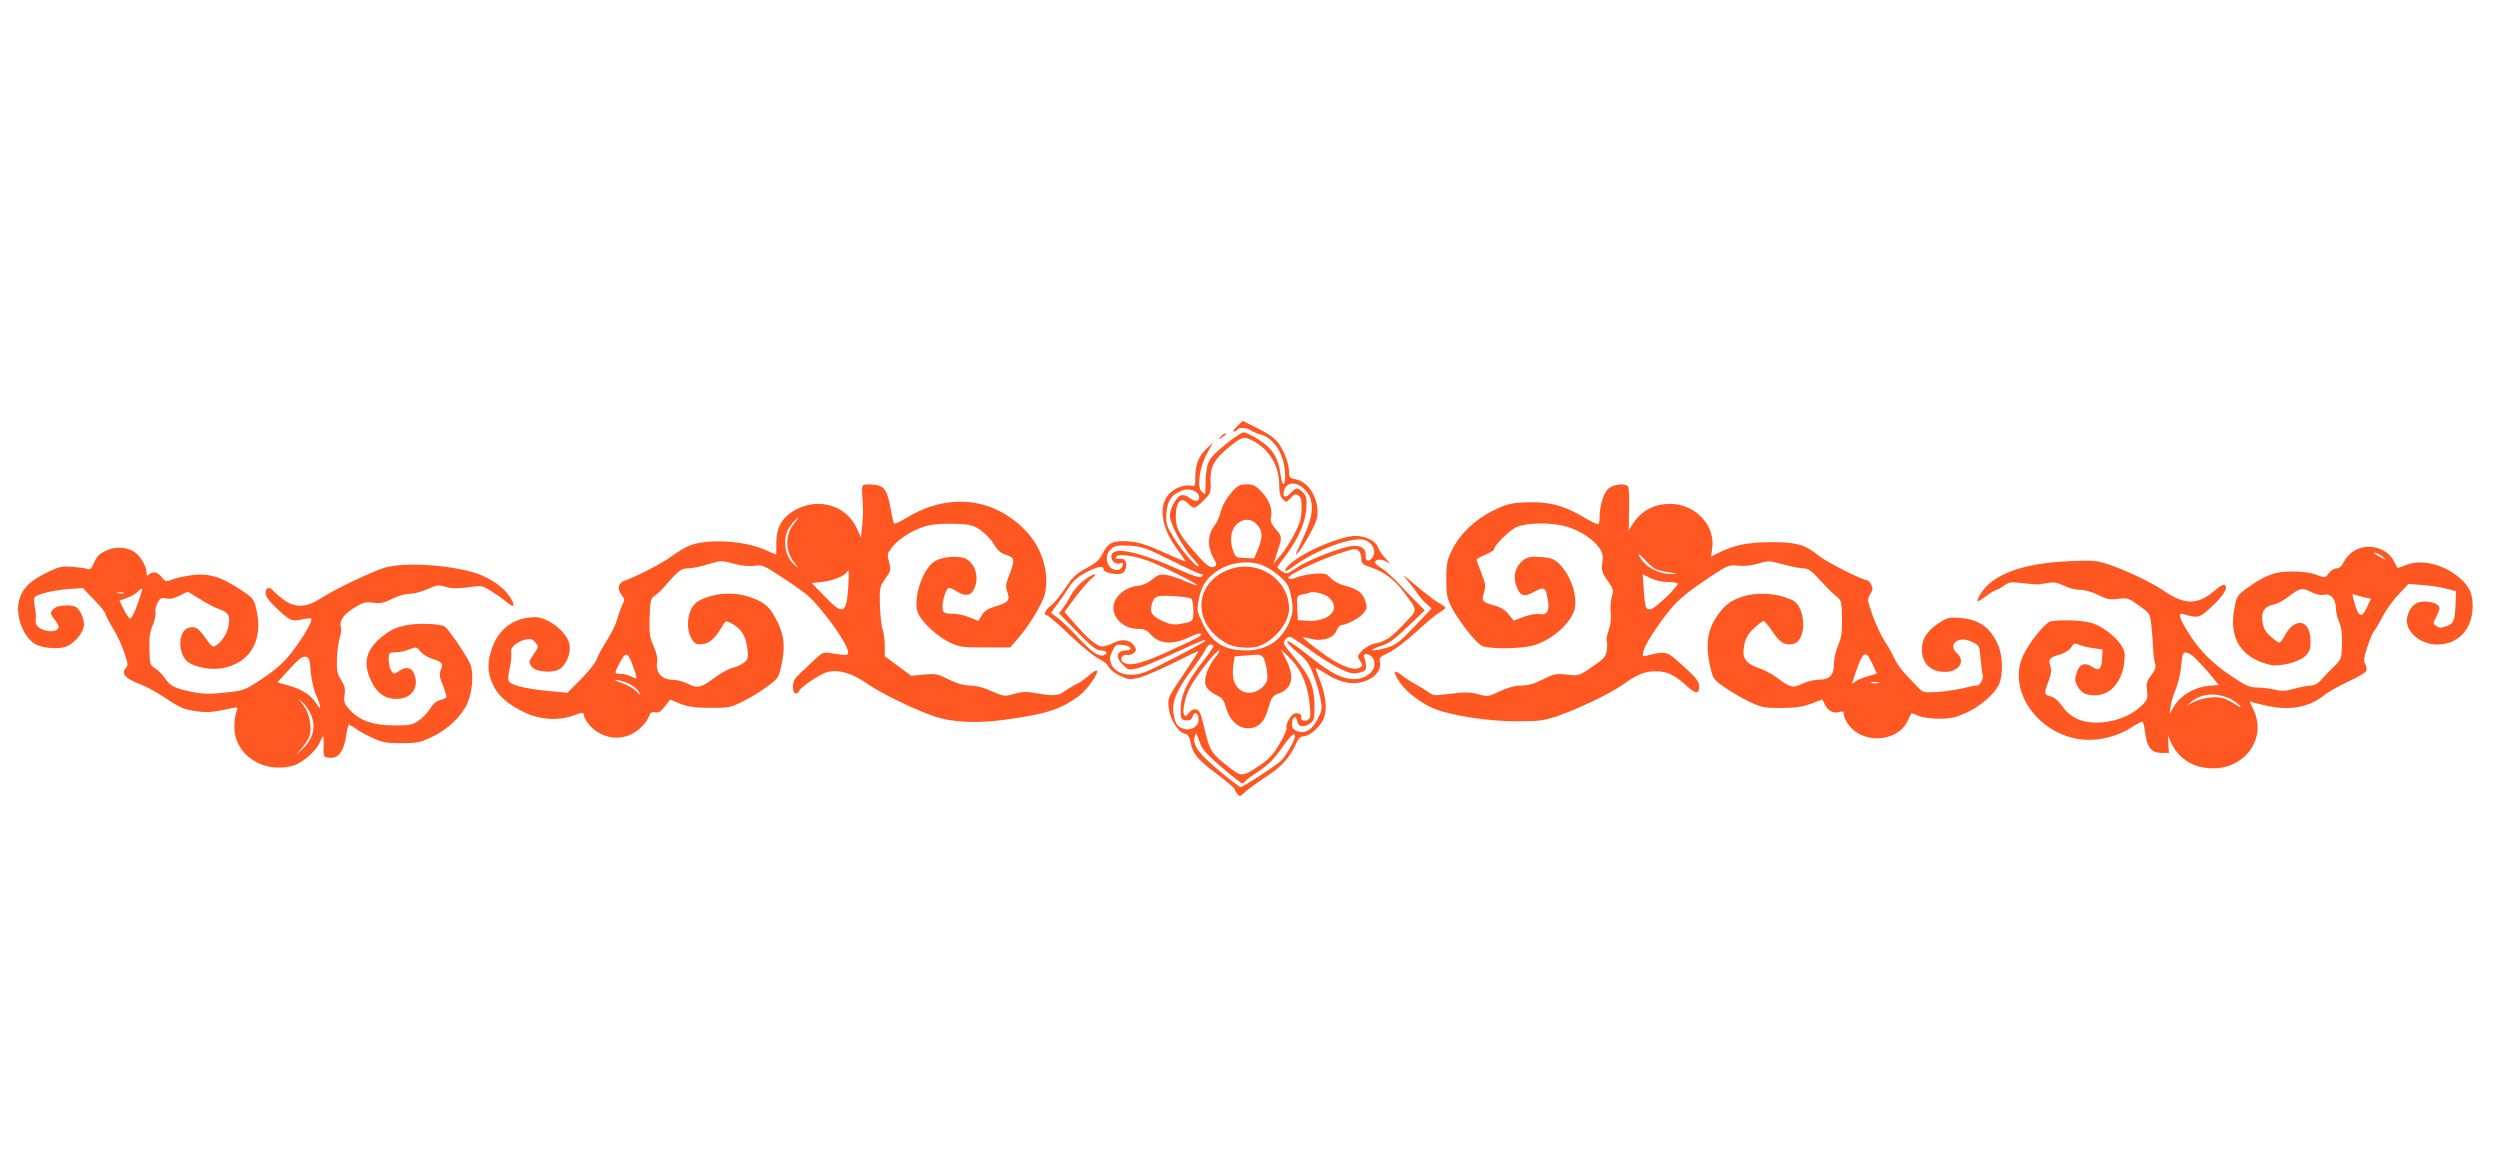 <?xml version="1.0" standalone="no"?>
<!DOCTYPE svg PUBLIC "-//W3C//DTD SVG 20010904//EN"
 "http://www.w3.org/TR/2001/REC-SVG-20010904/DTD/svg10.dtd">
<svg version="1.0" xmlns="http://www.w3.org/2000/svg"
 width="1280pt" height="602pt" viewBox="0 0 1280 602"
 preserveAspectRatio="xMidYMid meet">
<g transform="translate(0,602) scale(0.1,-0.1)"
fill="#ff5722" stroke="none">
<path d="M6334 3838 c-16 -16 -24 -28 -17 -28 6 0 15 5 18 10 9 14 47 12 70
-4 11 -7 32 -16 47 -20 73 -17 128 -109 128 -213 0 -60 -16 -54 -24 10 -12 86
-41 131 -114 178 -36 22 -71 38 -78 35 -35 -13 -151 -108 -169 -138 -13 -23
-20 -54 -22 -103 -1 -38 -2 -72 -2 -74 -1 -2 -8 3 -17 10 -27 22 -14 124 25
195 l31 58 -31 -30 c-41 -38 -59 -82 -59 -145 0 -47 -2 -51 -20 -46 -33 8 -84
-10 -114 -42 -56 -59 -41 -172 39 -280 25 -34 45 -63 45 -65 0 -2 -51 18 -112
46 -88 40 -128 52 -180 56 -80 6 -106 -7 -134 -65 -14 -29 -35 -47 -83 -73
-53 -29 -71 -46 -107 -102 -24 -37 -57 -77 -74 -89 -29 -22 -40 -49 -20 -49 6
0 59 -46 118 -102 59 -57 126 -111 148 -121 22 -10 44 -28 49 -40 6 -12 31
-33 57 -46 44 -21 52 -22 99 -11 28 7 108 41 177 76 70 34 127 62 129 61 1 -1
-35 -56 -79 -122 -79 -117 -80 -119 -74 -169 7 -58 46 -123 80 -132 18 -4 26
-15 31 -42 11 -60 35 -90 133 -163 50 -38 92 -73 92 -77 0 -4 7 -15 14 -25 13
-17 15 -17 42 9 16 15 65 50 109 79 79 51 120 97 156 178 7 16 20 27 32 27 30
0 82 44 102 86 22 46 15 121 -19 206 -13 32 -22 58 -19 58 3 0 30 -16 61 -35
72 -44 135 -54 197 -30 50 19 79 59 70 97 -5 20 1 26 44 46 28 12 91 60 143
108 51 47 105 92 121 100 15 8 27 18 27 22 0 4 -17 17 -38 28 -20 12 -73 53
-117 90 -60 51 -71 58 -43 27 20 -23 44 -54 54 -70 9 -15 30 -39 46 -53 l28
-25 -87 -92 c-74 -78 -96 -95 -138 -108 -74 -22 -112 -18 -42 5 48 15 73 33
145 102 l87 83 -45 45 c-25 25 -67 69 -94 98 -28 29 -65 62 -83 73 -18 11 -33
24 -33 29 0 17 34 20 59 4 24 -15 23 -14 -5 17 -18 19 -35 44 -39 57 -10 35
-79 65 -132 57 -127 -19 -341 -130 -343 -178 0 -5 22 7 48 27 109 80 292 148
355 132 39 -9 63 -50 49 -81 -16 -35 -44 -33 -40 2 4 40 -36 58 -94 43 -86
-22 -213 -75 -261 -108 -46 -32 -50 -33 -73 -17 -13 8 -24 18 -24 20 0 3 18
28 40 57 65 85 104 172 108 243 4 54 1 66 -17 84 -27 27 -35 26 -64 -5 -26
-28 -43 -19 -32 16 16 51 77 44 119 -13 36 -49 29 -125 -21 -229 -23 -49 -40
-88 -38 -88 13 0 96 141 106 180 22 86 -33 192 -107 206 -28 5 -34 11 -34 33
0 43 -21 103 -50 146 -20 29 -49 51 -107 80 l-80 40 -29 -27z m79 -74 c87 -44
137 -129 137 -235 0 -30 6 -53 16 -63 20 -20 19 -20 44 6 16 18 24 20 38 11
13 -8 17 -24 16 -70 -1 -48 -8 -72 -38 -130 -21 -40 -53 -89 -72 -110 l-33
-38 19 59 c26 76 25 79 -10 119 -20 23 -27 40 -23 55 10 41 -7 91 -46 132 -32
34 -44 40 -78 40 -34 0 -46 -6 -72 -35 -35 -40 -55 -77 -65 -120 -4 -16 -18
-44 -32 -62 -31 -41 -32 -107 -2 -158 17 -30 19 -38 8 -45 -21 -13 -44 4 -109
80 -76 87 -91 117 -91 175 0 78 28 106 65 65 25 -28 36 -25 78 18 36 37 38 41
35 98 -3 75 21 117 101 180 63 49 69 51 114 28z m-285 -266 c6 -6 12 -16 12
-24 0 -23 -19 -25 -48 -4 -16 12 -35 18 -45 14 -25 -9 -57 -67 -57 -104 0 -42
62 -158 114 -215 23 -25 38 -45 32 -45 -17 0 -89 85 -129 151 -35 58 -38 69
-35 121 5 63 23 92 73 114 30 13 59 10 83 -8z m307 -163 c30 -30 32 -67 5
-129 l-19 -45 -48 2 c-47 2 -48 3 -62 45 -17 55 -7 105 26 132 34 27 69 25 98
-5z m-439 -184 c78 -39 147 -71 155 -71 10 0 10 -3 2 -11 -9 -9 -38 0 -115 34
-220 98 -348 123 -348 67 0 -24 24 -42 45 -34 13 5 16 2 13 -12 -2 -10 -12
-20 -23 -22 -55 -8 -80 74 -34 109 20 16 36 18 93 15 62 -4 86 -12 212 -75z
m962 47 c7 -7 12 -24 12 -39 0 -24 6 -29 49 -44 67 -22 122 -64 169 -127 73
-99 73 -86 1 -162 -69 -73 -95 -91 -151 -101 -20 -4 -48 -20 -63 -35 -27 -28
-27 -30 -11 -54 15 -24 15 -26 -3 -35 -33 -18 -109 14 -204 85 -49 36 -87 68
-85 70 2 2 21 -1 41 -7 56 -15 116 4 130 42 6 16 18 29 26 29 27 0 102 42 117
66 13 19 14 30 4 58 -13 41 -41 61 -107 78 -27 7 -57 24 -70 38 -19 22 -28 25
-77 23 -31 -2 -73 -10 -93 -18 -24 -10 -40 -12 -47 -5 -11 11 138 85 254 124
87 29 92 30 108 14z m-1086 -47 c63 -22 262 -120 256 -127 -3 -2 -29 7 -59 20
-30 14 -72 28 -95 32 -36 5 -45 2 -75 -23 -20 -17 -48 -30 -69 -32 -45 -4 -83
-24 -109 -57 -55 -69 7 -164 107 -164 30 0 44 -6 65 -30 44 -49 114 -53 202
-10 25 12 49 19 53 16 9 -10 -4 -17 -165 -91 -140 -64 -197 -78 -232 -56 -21
13 -5 44 19 38 11 -3 27 2 36 10 13 13 13 18 1 36 -21 32 -60 38 -104 16 -20
-10 -47 -19 -60 -19 -26 0 -73 39 -142 119 l-51 58 55 74 c31 41 68 84 83 96
43 36 8 27 -40 -10 -24 -18 -53 -52 -66 -76 -12 -24 -31 -54 -41 -67 l-19 -24
93 -95 c70 -72 98 -95 118 -95 33 0 44 -16 17 -25 -26 -8 -63 18 -132 93 -29
32 -72 73 -95 92 l-42 33 27 36 c16 20 43 59 60 87 25 39 47 59 92 83 58 31
92 37 90 16 -1 -11 32 -23 72 -24 18 -1 31 6 38 19 14 27 3 61 -18 59 -28 -2
-34 0 -26 12 9 14 84 5 156 -20z m594 -26 c48 -20 112 -71 128 -104 8 -14 17
-51 21 -82 6 -46 3 -65 -15 -107 -40 -92 -116 -142 -218 -142 -113 0 -175 37
-223 136 -31 63 -32 67 -21 126 14 76 50 123 122 161 61 31 147 37 206 12z
m340 -166 c64 -60 -6 -127 -121 -117 l-40 3 -3 62 c-3 61 -2 63 25 69 15 3 33
7 38 10 23 8 80 -7 101 -27z m-708 -3 c7 -4 12 -30 12 -61 0 -58 0 -58 -71
-70 -26 -5 -50 -1 -80 12 -57 26 -73 45 -64 80 12 51 22 56 110 51 44 -2 86
-8 93 -12z m607 -262 c50 -37 119 -80 154 -97 54 -25 69 -29 100 -21 30 8 36
13 35 34 -1 14 -4 33 -9 43 -12 29 33 22 47 -8 26 -57 -45 -114 -126 -100 -54
8 -111 42 -223 132 -52 41 -93 67 -93 59 0 -7 24 -33 54 -57 44 -36 59 -56 79
-109 14 -36 31 -91 37 -123 11 -53 10 -62 -12 -105 -28 -58 -65 -81 -105 -66
-22 7 -28 16 -28 38 0 35 22 47 27 14 4 -29 31 -35 63 -14 23 15 25 23 25 94
0 93 -22 148 -96 237 -28 33 -54 66 -58 73 -9 14 10 42 28 42 6 0 52 -30 101
-66z m-536 43 c-26 -20 -276 -149 -313 -161 -75 -25 -145 -6 -167 45 -9 24 -8
35 6 64 15 33 20 36 52 33 41 -3 59 -28 21 -28 -54 -1 -60 -35 -13 -80 22 -21
27 -21 72 -11 26 7 113 43 193 81 80 37 147 66 149 64 2 -2 2 -5 0 -7z m44
-23 c3 -3 -21 -39 -53 -79 -80 -101 -115 -175 -115 -245 0 -52 1 -55 27 -58
19 -2 28 2 33 17 8 25 21 27 29 5 17 -43 -31 -82 -78 -64 -29 11 -36 21 -46
67 -14 59 10 123 82 220 37 48 72 100 79 116 12 26 28 34 42 21z m13 -55 c-33
-39 -56 -92 -56 -129 0 -29 18 -49 65 -73 23 -11 33 -26 42 -59 20 -76 78
-119 138 -104 39 10 62 39 80 104 15 51 21 60 49 70 73 27 86 84 42 172 l-28
55 37 -35 c59 -56 94 -128 107 -217 6 -44 9 -87 5 -96 -9 -23 -49 -23 -45 1 2
11 -4 18 -19 20 -16 2 -28 -5 -42 -29 -11 -17 -17 -38 -14 -45 3 -8 -13 -45
-36 -83 -32 -54 -54 -78 -101 -110 -88 -58 -93 -59 -153 -13 -94 73 -104 88
-129 197 -20 86 -27 100 -45 103 -12 2 -27 -5 -35 -17 -40 -57 -37 49 3 125
32 63 135 194 151 194 5 0 -2 -14 -16 -31z m244 -9 c6 -11 14 -42 17 -68 5
-41 2 -52 -18 -75 -33 -37 -87 -45 -121 -18 -31 25 -42 67 -33 126 l6 44 47 4
c26 2 57 4 69 5 13 1 27 -6 33 -18z m-322 -444 c11 -26 46 -63 110 -117 51
-44 97 -79 101 -79 5 0 13 6 19 13 6 7 38 30 72 52 43 29 75 61 111 113 47 67
69 87 69 62 0 -20 -48 -105 -72 -126 -28 -26 -194 -134 -206 -134 -5 0 -51 35
-104 79 -109 90 -142 135 -132 178 4 16 9 22 11 13 3 -8 12 -32 21 -54z"/>
<path d="M6296 3105 c-188 -67 -194 -285 -11 -382 34 -18 109 -25 151 -14 81
22 164 120 164 194 0 150 -157 255 -304 202z"/>
<path d="M6249 3783 c-13 -17 -13 -17 6 -3 11 8 22 16 24 17 2 2 0 3 -6 3 -6
0 -17 -8 -24 -17z"/>
<path d="M4417 3533 c-4 -3 -4 -35 -1 -69 4 -34 3 -92 -1 -129 l-7 -67 -23 50
c-51 111 -186 154 -302 97 -75 -38 -108 -90 -108 -172 0 -34 -1 -63 -1 -63 -1
0 -26 11 -55 24 -108 49 -303 59 -393 21 -21 -9 -62 -34 -90 -55 -44 -33 -177
-102 -238 -123 -32 -11 -40 -42 -17 -71 18 -23 19 -28 5 -53 -7 -15 -19 -48
-26 -73 -6 -25 -30 -73 -52 -108 -22 -34 -46 -77 -52 -96 -6 -18 -43 -65 -81
-103 l-70 -70 -85 8 c-105 9 -190 27 -209 45 -12 11 -12 22 -1 73 7 33 10 69
7 81 -6 24 29 55 75 66 26 5 35 2 49 -15 17 -21 17 -23 -7 -58 -28 -42 -28
-43 -11 -67 20 -27 108 -34 143 -11 34 22 57 80 50 124 -10 62 -108 141 -176
141 -104 0 -182 -55 -219 -153 -27 -75 -27 -130 3 -193 27 -58 76 -101 167
-144 74 -35 166 -41 239 -15 53 19 60 19 60 1 0 -8 12 -28 26 -46 48 -56 120
-79 189 -60 48 13 103 61 117 101 7 20 14 25 32 22 18 -4 30 4 50 30 l27 35
52 -21 c40 -16 76 -21 152 -21 94 -1 105 1 167 32 37 18 93 52 125 76 55 40
60 47 72 102 22 98 18 155 -17 227 -39 79 -64 102 -137 128 -88 31 -187 25
-267 -17 -56 -29 -74 -138 -34 -199 14 -22 24 -26 54 -23 35 3 67 33 107 103
10 17 13 17 42 2 48 -25 71 -62 79 -124 6 -51 5 -58 -16 -75 -12 -10 -40 -23
-61 -28 -22 -6 -63 -29 -92 -51 -67 -51 -86 -55 -135 -30 -23 12 -59 21 -81
21 -51 0 -85 38 -77 86 4 21 -1 48 -17 85 -21 47 -24 67 -21 149 3 86 6 96 26
110 13 8 34 28 48 44 74 86 88 96 123 96 19 0 65 9 102 21 66 20 69 20 131 3
40 -10 79 -15 106 -11 40 6 50 2 133 -53 50 -32 108 -73 130 -90 70 -56 208
-243 217 -295 3 -22 -2 -23 -83 -10 -44 7 -47 6 -92 -36 -25 -24 -59 -57 -76
-72 -23 -21 -31 -37 -31 -63 0 -24 5 -34 15 -34 8 0 15 4 15 9 0 17 105 89
146 100 57 15 126 -5 205 -60 68 -48 245 -134 344 -167 90 -31 218 -37 360
-17 212 29 284 52 381 123 39 29 102 118 90 129 -3 3 -22 -9 -42 -26 -20 -18
-48 -38 -63 -44 -14 -6 -40 -22 -57 -34 -35 -26 -60 -28 -150 -12 -50 9 -73 8
-113 -4 -48 -14 -51 -13 -113 14 -40 18 -80 29 -111 29 -33 0 -66 10 -109 31
-56 28 -68 31 -127 25 l-66 -6 -67 50 -68 50 0 55 c0 29 -5 66 -11 82 -6 15
-12 71 -14 123 -2 91 -1 97 28 137 28 39 29 45 19 85 -11 40 -9 45 17 78 37
47 122 97 189 111 30 6 91 9 137 7 69 -2 88 -7 124 -31 23 -16 55 -48 69 -73
20 -33 37 -47 65 -56 44 -13 45 -24 11 -111 -15 -39 -16 -52 -6 -79 15 -41 4
-54 -62 -73 -38 -11 -56 -23 -69 -45 l-18 -29 -50 20 c-28 11 -67 18 -86 17
-21 -1 -38 3 -43 12 -14 23 10 120 29 120 6 0 26 -9 45 -21 41 -24 68 -19 84
17 31 66 -2 148 -63 160 -50 9 -113 -1 -144 -23 -64 -46 -111 -206 -78 -269
24 -46 97 -113 157 -142 51 -25 64 -27 184 -27 l128 0 35 40 c62 70 130 183
143 235 24 102 -12 228 -91 314 -162 178 -399 207 -615 76 -43 -26 -66 -35
-69 -27 -2 7 -8 37 -14 67 -13 75 -26 107 -50 119 -22 12 -84 15 -94 4z m-351
-193 c-47 -57 -47 -143 2 -202 22 -28 23 -30 3 -13 -34 29 -51 68 -51 115 0
45 11 72 43 108 30 33 33 27 3 -8z m277 -327 c-9 -138 -27 -145 -122 -45 l-65
67 55 6 c53 6 112 29 124 49 12 19 13 10 8 -77z m-1104 -398 c27 -72 26 -77
-6 -59 -16 7 -40 14 -55 14 -33 0 -33 1 -12 43 37 73 46 73 73 2z m-22 -94
c23 -11 47 -30 54 -43 11 -21 9 -20 -16 5 -15 15 -49 34 -74 41 -25 8 -37 15
-26 15 11 0 39 -8 62 -18z"/>
<path d="M8237 3520 c-26 -20 -47 -88 -47 -150 0 -16 -3 -31 -7 -33 -5 -3 -37
13 -73 34 -99 60 -182 82 -293 77 -81 -3 -101 -8 -170 -41 -94 -46 -173 -121
-213 -204 -25 -50 -29 -70 -29 -148 0 -75 4 -98 24 -138 35 -71 128 -190 159
-204 36 -16 183 -16 253 0 93 22 194 106 219 181 21 66 -16 181 -79 241 -26
24 -41 30 -94 33 -52 3 -66 0 -89 -17 -38 -30 -52 -78 -36 -126 19 -57 39 -65
93 -35 53 29 60 24 71 -48 8 -52 -7 -73 -45 -66 -15 3 -49 -3 -79 -14 l-52
-20 -25 32 c-15 20 -39 36 -67 44 -69 19 -74 24 -60 68 10 33 8 45 -13 99 -14
34 -25 65 -25 69 0 4 20 15 45 26 25 11 45 23 45 28 0 20 77 96 114 113 52 24
181 25 257 3 66 -19 138 -66 167 -109 18 -25 21 -40 16 -76 -6 -40 -2 -51 27
-92 30 -43 32 -49 21 -84 -6 -21 -8 -57 -5 -80 3 -26 0 -59 -10 -88 -9 -25
-14 -52 -10 -60 3 -9 2 -31 -1 -50 -6 -28 -18 -42 -75 -80 -68 -46 -70 -46
-129 -39 -55 6 -66 4 -123 -25 -43 -22 -77 -31 -110 -31 -31 0 -68 -10 -109
-29 -59 -28 -62 -29 -113 -15 -42 11 -68 11 -140 2 -82 -11 -89 -10 -115 9
-15 11 -43 28 -62 38 -19 10 -52 31 -72 47 -45 35 -49 20 -10 -37 36 -52 114
-110 181 -136 94 -35 274 -62 416 -62 116 0 138 3 210 27 109 38 269 115 330
158 77 55 115 71 170 71 59 1 99 -18 161 -75 45 -42 64 -43 64 -3 0 27 -20 51
-104 125 -62 55 -69 57 -165 33 -22 -5 -23 -4 -17 22 9 37 78 143 144 222 36
43 88 86 172 142 116 78 121 80 167 75 31 -4 68 0 104 10 54 16 60 16 130 -4
41 -11 87 -20 103 -20 21 0 40 -12 71 -46 24 -25 49 -52 57 -60 7 -8 25 -25
40 -37 26 -21 28 -27 29 -113 1 -73 -3 -100 -20 -138 -11 -27 -21 -67 -21 -90
0 -62 -21 -86 -76 -86 -25 0 -62 -9 -85 -20 -47 -25 -63 -21 -126 27 -25 19
-69 43 -97 52 -70 24 -88 52 -76 116 8 39 19 58 50 88 21 20 44 37 50 37 5 0
26 -25 46 -55 38 -57 65 -72 108 -61 68 17 63 192 -8 224 -124 56 -285 37
-355 -44 -74 -84 -93 -167 -67 -287 17 -74 17 -75 76 -116 32 -23 90 -56 127
-74 62 -29 76 -32 163 -32 72 1 109 6 153 22 l57 22 15 -29 c16 -32 44 -45 75
-35 15 5 20 2 20 -12 0 -10 9 -31 20 -47 69 -106 250 -100 305 9 11 22 20 41
21 43 0 1 17 -5 37 -13 21 -9 67 -15 107 -15 56 0 83 6 134 29 73 33 147 96
170 145 23 49 21 150 -5 206 -40 89 -95 128 -192 136 -57 5 -66 2 -110 -26
-58 -37 -87 -82 -87 -133 0 -74 44 -117 118 -117 72 0 107 54 62 95 -51 47 8
92 76 59 39 -19 39 -20 45 -89 4 -38 8 -74 10 -80 6 -20 -13 -55 -30 -55 -9 0
-41 -6 -71 -14 -30 -7 -88 -16 -129 -19 -70 -4 -76 -3 -99 22 -13 14 -42 44
-64 67 -22 22 -48 59 -59 83 -10 24 -33 64 -50 89 -17 25 -44 84 -61 130 -28
80 -28 85 -13 109 14 20 15 31 6 49 -6 13 -17 24 -24 24 -23 0 -210 95 -244
124 -67 56 -117 71 -243 70 -119 0 -194 -15 -272 -55 l-38 -20 6 39 c19 120
-83 231 -214 232 -84 0 -149 -35 -194 -105 l-19 -30 2 106 c2 58 -1 111 -5
117 -11 19 -71 14 -99 -8z m236 -412 c11 -6 43 -14 71 -18 49 -7 50 -8 11 -9
-50 -1 -115 28 -143 64 -34 43 -26 50 9 10 18 -20 41 -41 52 -47z m67 -68 c27
0 50 -4 50 -8 0 -19 -121 -132 -140 -132 -25 0 -27 5 -34 103 l-6 77 40 -20
c24 -12 59 -20 90 -20z m1027 -382 c5 -7 16 -30 26 -50 l16 -37 -41 -12 c-23
-6 -51 -17 -63 -25 l-23 -15 18 55 c31 92 46 112 67 84z m51 -135 c-10 -2 -26
-2 -35 0 -10 3 -2 5 17 5 19 0 27 -2 18 -5z"/>
<path d="M542 3200 c-33 -15 -47 -29 -60 -60 -12 -29 -21 -38 -32 -34 -8 4
-43 9 -78 12 -58 4 -70 1 -137 -32 -81 -40 -119 -77 -136 -135 -22 -74 13
-179 73 -224 34 -25 126 -34 168 -17 44 18 90 75 90 111 0 36 -23 84 -45 93
-31 12 -93 6 -109 -10 -21 -20 -20 -26 4 -57 11 -14 20 -30 20 -36 0 -18 -32
-29 -63 -20 -43 12 -59 29 -54 57 2 13 0 42 -5 64 -6 28 -5 45 2 52 16 16 105
36 179 41 l65 4 58 -60 c32 -33 58 -66 58 -72 0 -7 17 -39 37 -72 21 -33 47
-89 59 -125 20 -58 21 -67 7 -82 -23 -26 -1 -52 67 -78 33 -12 88 -42 123 -65
91 -60 101 -65 169 -76 56 -9 86 -7 195 17 21 4 22 2 13 -22 -6 -14 -10 -48
-10 -75 0 -144 147 -242 301 -199 46 13 118 75 135 117 8 18 16 33 19 33 2 0
3 -23 2 -52 -2 -44 1 -53 16 -56 58 -12 87 24 101 121 4 26 10 47 13 47 3 0
18 -9 33 -20 16 -12 55 -33 87 -48 49 -23 71 -27 148 -27 80 0 97 3 157 32 79
37 151 106 180 170 26 58 34 149 18 197 -11 35 -112 184 -133 198 -23 14 -126
19 -190 8 -50 -9 -80 -21 -116 -48 -95 -71 -116 -138 -73 -234 26 -58 62 -89
111 -95 91 -12 145 53 109 132 -13 29 -43 33 -77 8 -23 -15 -25 -15 -37 2 -8
10 -14 36 -14 57 0 37 1 38 35 38 20 0 52 7 71 15 35 14 37 14 55 -9 11 -14
36 -30 57 -37 56 -18 62 -25 49 -58 -9 -24 -7 -38 11 -81 12 -29 20 -56 17
-60 -3 -5 -18 -11 -33 -15 -17 -4 -36 -20 -50 -43 -13 -21 -39 -49 -59 -62
-33 -22 -47 -25 -127 -24 -108 0 -178 26 -227 82 -27 30 -30 40 -25 74 5 30 1
46 -17 76 -20 31 -24 48 -22 108 1 39 8 87 14 107 7 20 10 45 6 56 -9 31 13
64 68 99 45 28 58 31 98 26 37 -5 55 -1 97 20 29 15 68 26 91 26 21 0 62 11
91 24 46 21 55 23 93 11 31 -9 60 -9 113 -2 69 10 73 10 118 -19 26 -16 63
-42 82 -58 41 -34 45 -17 10 35 -30 44 -101 92 -165 113 -132 44 -369 59 -469
30 -66 -19 -252 -108 -332 -159 -71 -46 -129 -48 -186 -7 -21 16 -45 36 -53
45 -20 25 -41 21 -41 -9 0 -18 16 -41 58 -80 67 -63 77 -67 130 -55 23 5 43 6
46 4 9 -10 -42 -98 -99 -171 -41 -53 -81 -89 -148 -134 -85 -57 -98 -63 -167
-71 -105 -12 -137 -12 -205 2 -81 17 -105 30 -132 71 -13 18 -35 41 -50 49
-25 15 -26 22 -28 96 -2 60 2 90 17 124 10 25 17 54 14 65 -3 10 2 32 10 49
14 25 20 28 45 23 20 -4 43 1 70 15 l40 20 46 -28 c64 -40 84 -50 121 -64 44
-16 53 -35 40 -92 -9 -43 -52 -97 -78 -97 -5 0 -21 19 -37 42 -35 51 -53 63
-86 54 -61 -15 -57 -150 5 -182 56 -29 134 -37 193 -19 128 37 183 150 146
301 -11 47 -17 54 -78 94 -99 65 -155 83 -233 77 -36 -3 -85 -13 -109 -21 -43
-16 -43 -16 -63 9 -21 27 -47 32 -66 13 -9 -9 -12 -7 -12 13 0 30 -32 83 -62
103 -40 26 -98 29 -146 6z m162 -274 c-15 -42 -32 -75 -38 -73 -6 2 -21 23
-33 48 l-21 44 36 13 c21 7 46 21 56 32 11 11 22 18 24 16 2 -2 -9 -38 -24
-80z m-71 57 c-7 -2 -21 -2 -30 0 -10 3 -4 5 12 5 17 0 24 -2 18 -5z m958
-403 c4 -42 16 -95 28 -120 26 -56 27 -85 2 -44 -27 44 -74 75 -143 94 l-58
16 61 67 c45 50 67 67 83 65 19 -3 22 -12 27 -78z m9 -240 c15 -55 -3 -109
-48 -152 l-36 -33 32 38 c17 20 35 49 38 63 11 45 -2 112 -31 151 l-27 38 31
-32 c16 -18 35 -50 41 -73z"/>
<path d="M12049 3197 c-19 -12 -41 -37 -49 -54 -10 -22 -22 -33 -37 -33 -12 0
-30 -11 -40 -25 -18 -25 -18 -25 -63 -8 -28 11 -75 17 -125 17 -88 1 -138 -19
-237 -90 -44 -33 -47 -38 -59 -105 -27 -149 38 -249 184 -283 48 -11 148 14
180 45 22 22 27 36 27 76 0 113 -81 127 -135 24 -8 -17 -20 -31 -25 -31 -5 0
-25 14 -44 31 -27 23 -37 41 -42 75 -8 53 10 79 60 90 17 3 47 19 66 34 65 50
75 53 121 30 27 -14 50 -19 69 -15 34 8 60 -23 60 -71 0 -17 7 -49 17 -70 11
-27 16 -62 14 -114 -2 -72 -4 -76 -39 -111 -20 -19 -50 -50 -65 -67 -18 -21
-38 -32 -55 -32 -14 0 -52 -7 -84 -16 -47 -13 -66 -14 -102 -5 -25 6 -65 11
-90 11 -38 0 -58 9 -135 61 -99 66 -165 134 -223 230 -42 69 -48 93 -20 85 77
-23 85 -20 149 41 61 58 83 96 63 108 -6 4 -26 -7 -45 -24 -90 -79 -156 -81
-263 -8 -69 47 -206 112 -301 142 -44 14 -77 17 -180 12 -253 -10 -410 -71
-467 -179 -18 -35 -13 -35 38 2 22 17 45 30 50 30 5 0 22 10 38 21 25 19 35
21 97 13 37 -4 75 -7 83 -6 8 2 31 5 51 8 25 5 47 0 77 -15 23 -12 60 -21 82
-21 24 0 62 -11 92 -26 43 -22 59 -25 102 -20 48 6 54 4 107 -34 56 -40 57
-40 64 -102 4 -35 8 -88 9 -118 1 -30 6 -65 10 -78 6 -17 1 -32 -19 -58 -23
-30 -27 -43 -22 -77 4 -31 1 -47 -11 -62 -53 -64 -152 -105 -251 -105 -77 1
-133 28 -172 84 -21 29 -42 47 -61 51 -33 8 -34 14 -9 79 14 39 16 56 8 79
-11 33 -4 41 54 57 20 6 44 21 53 35 14 22 19 23 44 13 15 -6 47 -14 72 -17
l45 -6 -2 -44 c-3 -57 -15 -69 -48 -47 -40 27 -68 17 -82 -27 -11 -32 -10 -43
2 -67 19 -37 43 -50 92 -50 79 0 139 70 150 174 4 42 1 57 -19 86 -32 47 -100
97 -151 111 -48 14 -170 17 -209 7 -30 -9 -110 -110 -141 -177 -81 -182 84
-409 312 -428 82 -7 180 19 250 66 25 17 48 28 51 26 4 -3 10 -28 13 -57 9
-73 33 -103 83 -103 l39 0 -3 45 -2 45 15 -35 c38 -85 117 -134 215 -134 170
0 279 160 206 304 -18 37 -20 43 -8 36 5 -3 43 -12 86 -21 113 -24 210 -5 284
54 20 17 77 49 125 71 49 23 91 48 93 55 3 7 0 23 -6 35 -9 17 -7 35 11 88 12
37 27 74 35 82 7 8 27 42 44 75 17 33 54 84 81 112 l50 53 67 -5 c37 -2 92
-10 122 -18 l55 -14 -3 -74 c-4 -81 -9 -93 -52 -107 -21 -8 -33 -7 -47 3 -17
13 -17 15 0 45 9 18 17 38 17 45 0 21 -33 35 -79 35 -44 0 -75 -28 -86 -80
-15 -69 63 -140 153 -140 109 0 182 80 182 197 0 64 -16 99 -66 143 -84 73
-198 100 -281 65 -20 -8 -37 -14 -38 -13 -1 2 -10 18 -19 36 -36 70 -139 95
-207 49z m151 -28 c14 -11 19 -18 12 -14 -57 30 -65 35 -52 35 8 0 26 -10 40
-21z m-93 -208 l32 -6 -19 -42 c-28 -63 -45 -55 -68 30 -10 35 -9 38 6 32 9
-4 31 -10 49 -14z m-870 -308 c16 -16 51 -53 77 -84 l46 -56 -54 -5 c-70 -6
-142 -49 -174 -103 l-24 -40 6 41 c3 22 15 61 26 86 10 24 22 71 26 104 3 32
7 65 10 72 6 19 27 14 61 -15z m180 -210 c17 -8 39 -24 50 -35 13 -14 3 -11
-31 11 -38 24 -61 31 -98 31 -47 0 -106 -18 -138 -43 -9 -7 -3 0 14 15 51 47
130 55 203 21z"/>
</g>
</svg>
